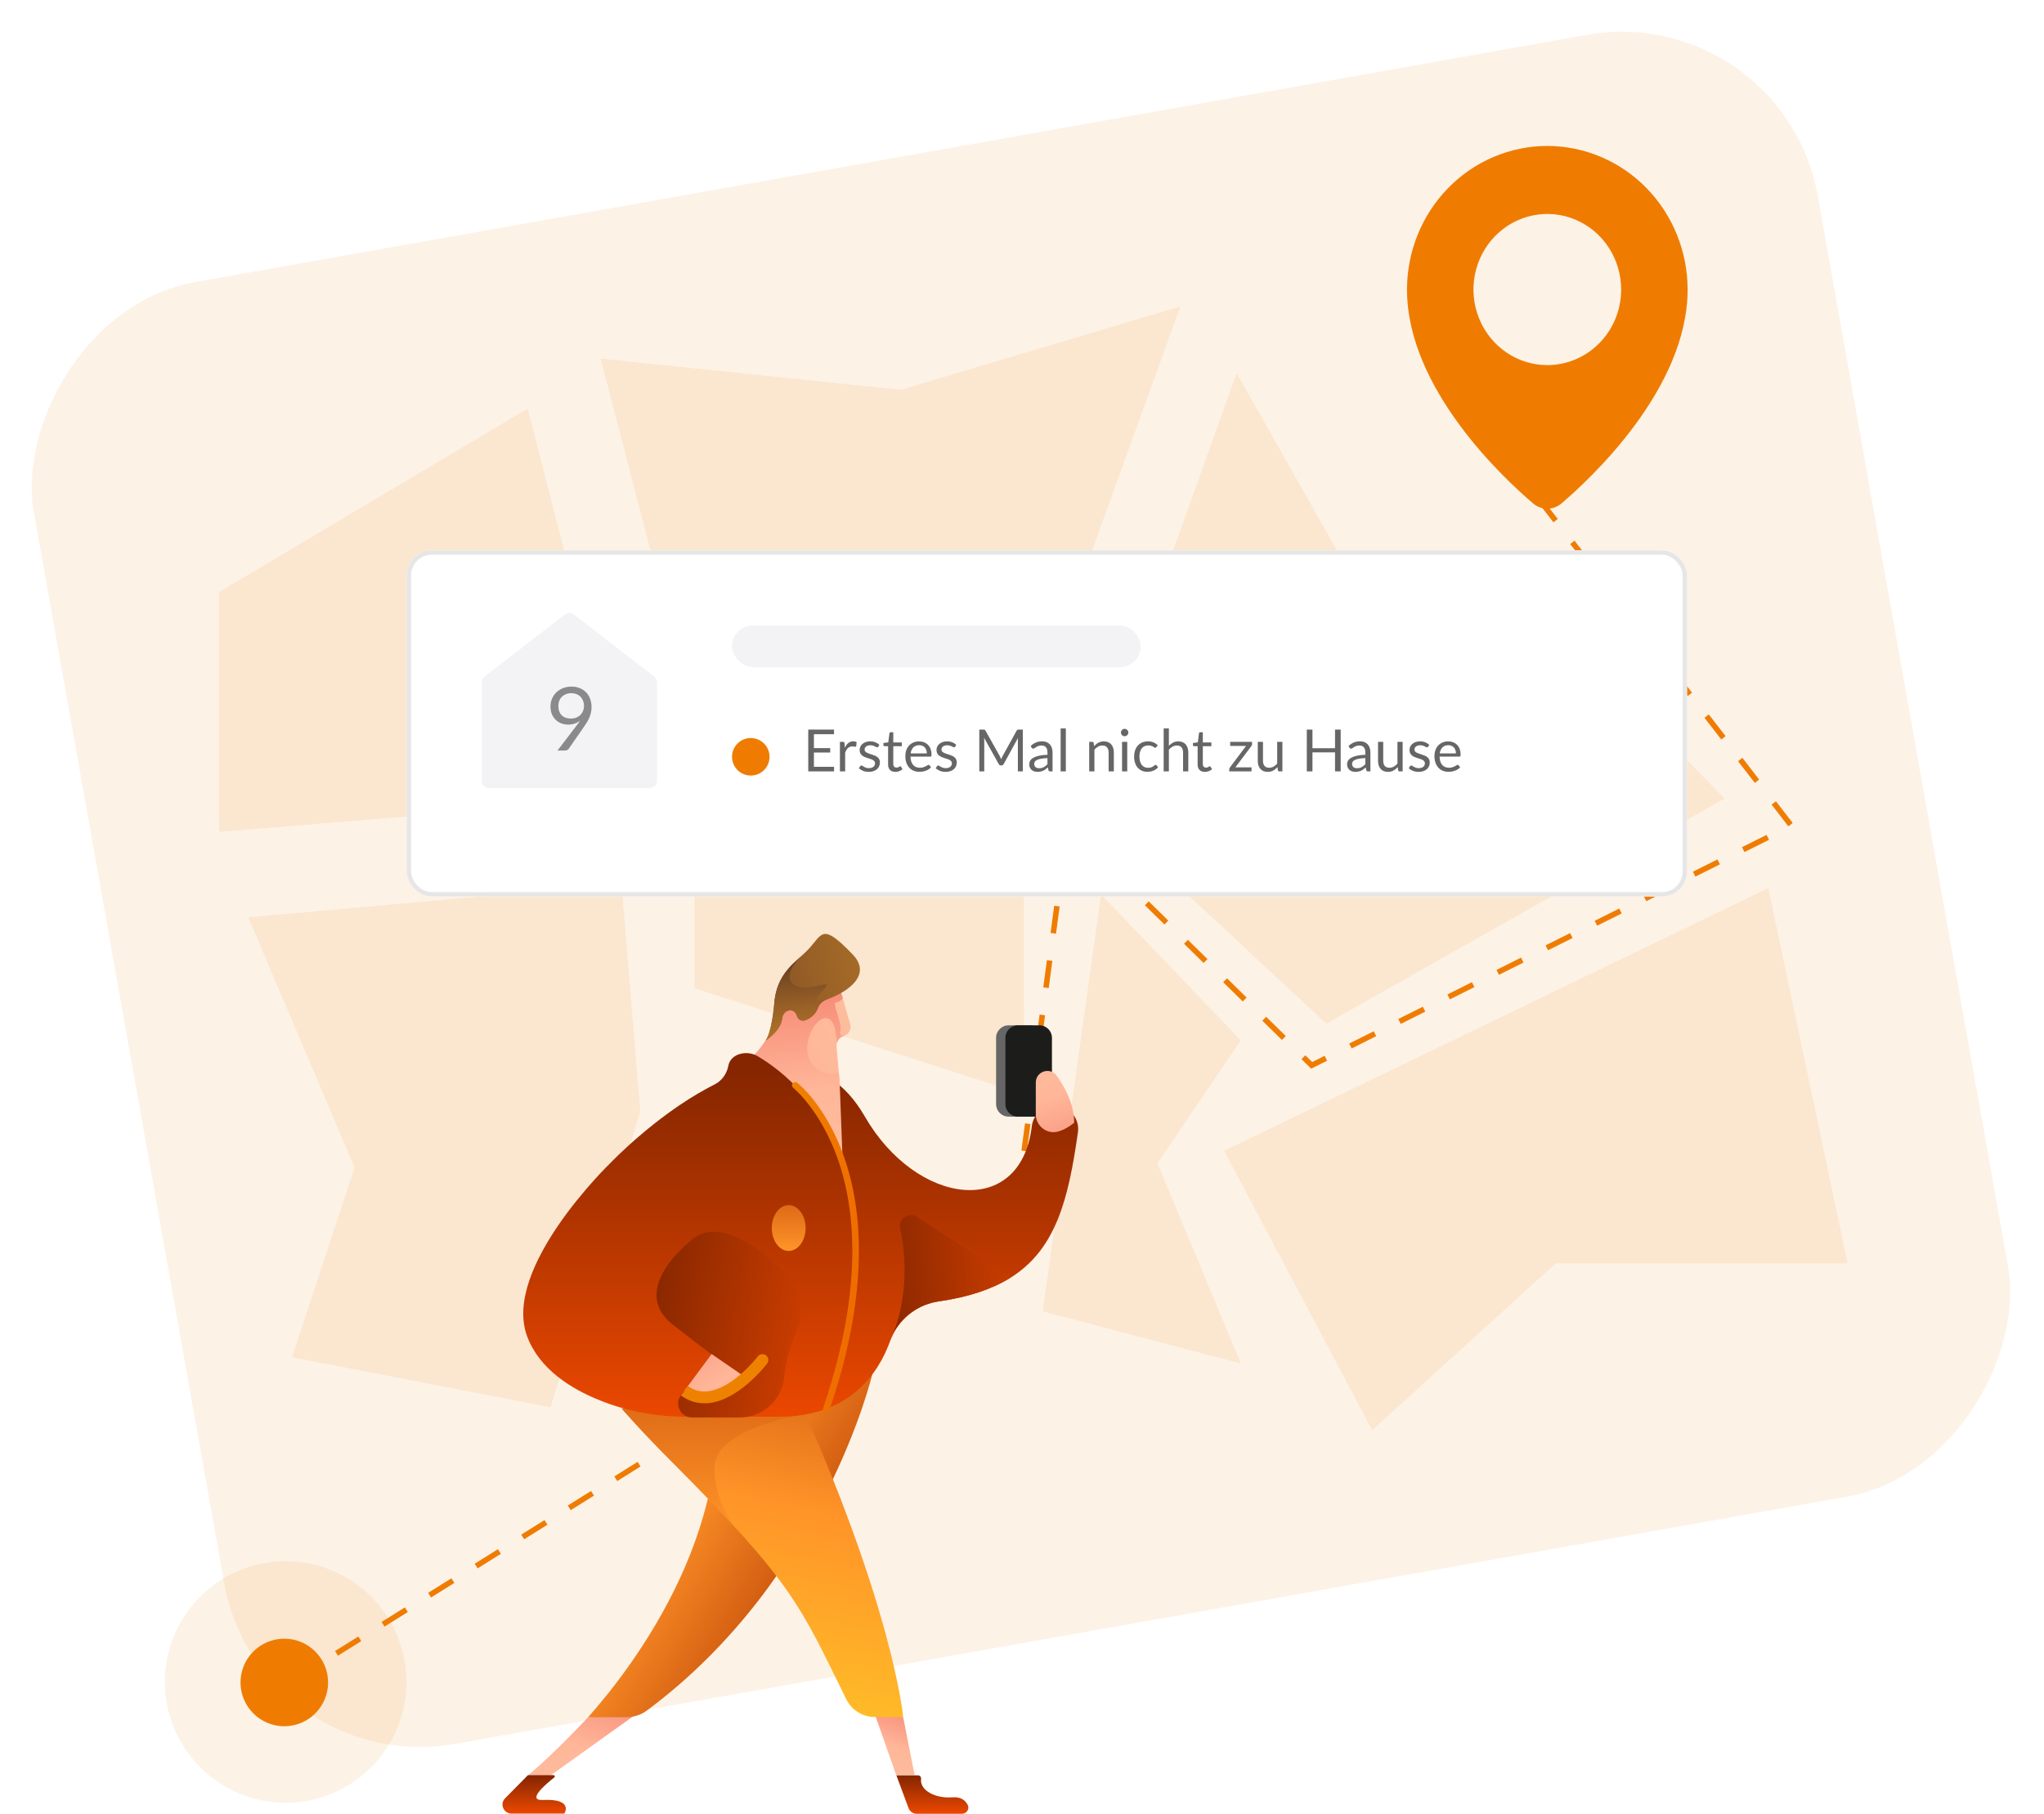 <svg width="490" height="435" viewBox="0 0 490 435" fill="none" xmlns="http://www.w3.org/2000/svg">
<rect opacity="0.1" width="434.156" height="355.834" rx="47.705" transform="matrix(-0.985 0.175 0.175 0.985 427.438 0)" fill="#EF7C00"/>
<g clip-path="url(#clip0_5941_20409)">
<path d="M370.929 34.99C362.012 35.001 353.462 38.631 347.156 45.086C340.85 51.54 337.303 60.29 337.293 69.418C337.293 93.144 360.442 114.674 367.534 120.708C368.487 121.519 369.688 121.963 370.928 121.963C372.167 121.963 373.368 121.519 374.321 120.708C381.403 114.674 404.566 93.137 404.566 69.414C404.555 60.287 401.007 51.538 394.701 45.084C388.396 38.631 379.847 35.001 370.929 34.99V34.99ZM370.929 87.538C367.428 87.538 364.005 86.475 361.094 84.484C358.183 82.493 355.914 79.663 354.574 76.352C353.234 73.041 352.883 69.398 353.566 65.883C354.249 62.368 355.935 59.139 358.411 56.605C360.887 54.071 364.042 52.345 367.476 51.646C370.91 50.947 374.469 51.306 377.704 52.677C380.939 54.049 383.704 56.371 385.649 59.351C387.594 62.331 388.633 65.834 388.633 69.418C388.633 71.798 388.175 74.154 387.285 76.352C386.395 78.551 385.091 80.548 383.448 82.231C381.804 83.913 379.852 85.248 377.704 86.159C375.556 87.069 373.254 87.538 370.929 87.538Z" fill="#EF7C00"/>
</g>
<circle opacity="0.1" cx="68.476" cy="403.272" r="28.954" fill="#EF7C00"/>
<circle cx="68.153" cy="403.387" r="10.497" fill="#EF7C00"/>
<path opacity="0.1" d="M52.519 141.96L126.498 97.973L150.491 191.446L52.519 199.444V141.96Z" fill="#EF7C00"/>
<path opacity="0.1" d="M160.988 151.458L143.993 85.976L215.973 93.474L282.954 73.479L250.963 161.955L160.988 151.458Z" fill="#EF7C00"/>
<path opacity="0.1" d="M259.96 191.446L296.45 89.475L332.94 153.957L364.931 141.96L413.417 191.446L317.944 245.431L259.96 191.446Z" fill="#EF7C00"/>
<path opacity="0.1" d="M442.909 302.915L423.915 212.94L293.451 275.923L328.941 342.904L372.929 302.915H442.909Z" fill="#EF7C00"/>
<g opacity="0.1">
<path d="M166.487 169.952L245.465 181.949V262.426L166.487 236.934V169.952Z" fill="#EF7C00"/>
<path d="M249.963 314.412L263.96 214.44L297.45 249.43L277.456 278.922L297.45 326.908L249.963 314.412Z" fill="#EF7C00"/>
</g>
<path opacity="0.1" d="M59.517 219.938L148.992 211.941L153.49 266.425L131.996 337.406L70.014 325.409L85.01 279.922L59.517 219.938Z" fill="#EF7C00"/>
<path d="M69.514 403.387L242.965 294.917L255.961 197.945L314.445 255.428L429.413 197.945L369.93 120.966" stroke="#EF7C00" stroke-width="1.316" stroke-dasharray="6.58 6.58"/>
<g filter="url(#filter0_d_5941_20409)">
<rect x="97.506" y="127.964" width="306.914" height="82.977" rx="5.998" fill="white"/>
<rect x="98.025" y="128.483" width="305.876" height="81.939" rx="5.479" stroke="#E6E6E6" stroke-width="1.038"/>
</g>
<g clip-path="url(#clip1_5941_20409)">
<path d="M156.809 162.196L137.564 147.325C137.258 147.089 136.882 146.961 136.495 146.961C136.108 146.961 135.732 147.089 135.426 147.325L116.182 162.196C115.97 162.359 115.799 162.569 115.681 162.809C115.563 163.049 115.501 163.312 115.501 163.58V187.198C115.501 187.662 115.685 188.107 116.013 188.435C116.341 188.763 116.786 188.948 117.25 188.948H155.74C156.204 188.948 156.649 188.763 156.977 188.435C157.305 188.107 157.489 187.662 157.489 187.198V163.58C157.489 163.312 157.428 163.049 157.31 162.809C157.192 162.569 157.02 162.359 156.809 162.196Z" fill="#F3F3F5"/>
</g>
<path d="M199.946 183.847L199.939 184.952H193.76V174.924H199.939V176.03H195.118V179.361H199.023V180.425H195.118V183.847H199.946ZM202.535 179.284C202.759 178.799 203.035 178.421 203.361 178.15C203.688 177.875 204.087 177.737 204.558 177.737C204.707 177.737 204.849 177.754 204.985 177.786C205.125 177.819 205.248 177.87 205.356 177.94L205.265 178.871C205.237 178.988 205.167 179.046 205.055 179.046C204.989 179.046 204.894 179.032 204.768 179.004C204.642 178.976 204.499 178.962 204.341 178.962C204.117 178.962 203.916 178.995 203.739 179.06C203.566 179.125 203.41 179.223 203.27 179.354C203.135 179.48 203.011 179.639 202.899 179.83C202.792 180.016 202.694 180.231 202.605 180.474V184.952H201.353V177.863H202.066C202.202 177.863 202.295 177.889 202.346 177.94C202.398 177.992 202.433 178.08 202.451 178.206L202.535 179.284ZM210.539 179.032C210.483 179.135 210.396 179.186 210.28 179.186C210.21 179.186 210.13 179.16 210.042 179.109C209.953 179.058 209.844 179.002 209.713 178.941C209.587 178.876 209.435 178.817 209.258 178.766C209.081 178.71 208.871 178.682 208.628 178.682C208.418 178.682 208.229 178.71 208.061 178.766C207.893 178.817 207.749 178.89 207.628 178.983C207.511 179.076 207.42 179.186 207.355 179.312C207.294 179.433 207.264 179.566 207.264 179.711C207.264 179.893 207.315 180.044 207.418 180.166C207.525 180.287 207.665 180.392 207.837 180.481C208.01 180.569 208.206 180.649 208.425 180.719C208.645 180.784 208.869 180.856 209.097 180.936C209.33 181.01 209.557 181.094 209.776 181.187C209.995 181.281 210.191 181.397 210.364 181.537C210.536 181.677 210.674 181.85 210.777 182.055C210.884 182.256 210.938 182.498 210.938 182.783C210.938 183.11 210.879 183.413 210.763 183.693C210.646 183.968 210.473 184.208 210.245 184.414C210.016 184.614 209.736 184.773 209.405 184.889C209.074 185.006 208.691 185.064 208.257 185.064C207.763 185.064 207.315 184.985 206.914 184.826C206.512 184.663 206.172 184.456 205.892 184.204L206.186 183.728C206.223 183.667 206.268 183.62 206.319 183.588C206.37 183.555 206.436 183.539 206.515 183.539C206.599 183.539 206.687 183.571 206.781 183.637C206.874 183.702 206.986 183.774 207.117 183.854C207.252 183.933 207.415 184.005 207.607 184.071C207.798 184.136 208.036 184.169 208.32 184.169C208.563 184.169 208.775 184.138 208.957 184.078C209.139 184.012 209.291 183.926 209.412 183.819C209.533 183.711 209.622 183.588 209.678 183.448C209.739 183.308 209.769 183.159 209.769 183C209.769 182.804 209.715 182.643 209.608 182.517C209.505 182.386 209.368 182.277 209.195 182.188C209.022 182.095 208.824 182.016 208.6 181.95C208.381 181.88 208.155 181.808 207.921 181.733C207.693 181.659 207.467 181.575 207.243 181.481C207.023 181.383 206.827 181.262 206.655 181.117C206.482 180.973 206.342 180.796 206.235 180.586C206.132 180.371 206.081 180.112 206.081 179.809C206.081 179.538 206.137 179.279 206.249 179.032C206.361 178.78 206.524 178.561 206.739 178.374C206.953 178.183 207.217 178.031 207.53 177.919C207.842 177.807 208.199 177.751 208.6 177.751C209.067 177.751 209.484 177.826 209.853 177.975C210.226 178.12 210.548 178.321 210.819 178.577L210.539 179.032ZM214.641 185.064C214.081 185.064 213.65 184.908 213.347 184.595C213.048 184.283 212.899 183.833 212.899 183.245V178.906H212.045C211.97 178.906 211.907 178.885 211.856 178.843C211.805 178.796 211.779 178.726 211.779 178.633V178.136L212.941 177.989L213.228 175.799C213.242 175.729 213.272 175.673 213.319 175.631C213.37 175.584 213.435 175.561 213.515 175.561H214.144V178.003H216.195V178.906H214.144V183.161C214.144 183.459 214.217 183.681 214.361 183.826C214.506 183.97 214.693 184.043 214.921 184.043C215.052 184.043 215.164 184.026 215.257 183.994C215.355 183.956 215.439 183.917 215.509 183.875C215.579 183.833 215.637 183.795 215.684 183.763C215.735 183.725 215.78 183.707 215.817 183.707C215.882 183.707 215.94 183.746 215.992 183.826L216.356 184.421C216.141 184.621 215.882 184.78 215.579 184.896C215.276 185.008 214.963 185.064 214.641 185.064ZM222.185 180.635C222.185 180.345 222.143 180.082 222.059 179.844C221.979 179.601 221.86 179.394 221.702 179.221C221.548 179.044 221.359 178.908 221.135 178.815C220.911 178.717 220.657 178.668 220.372 178.668C219.775 178.668 219.301 178.843 218.952 179.193C218.606 179.538 218.392 180.019 218.308 180.635H222.185ZM223.192 183.959C223.038 184.145 222.854 184.309 222.64 184.449C222.425 184.584 222.194 184.696 221.947 184.784C221.704 184.873 221.452 184.938 221.191 184.98C220.93 185.027 220.671 185.05 220.414 185.05C219.924 185.05 219.472 184.969 219.057 184.805C218.646 184.637 218.289 184.395 217.986 184.078C217.687 183.756 217.454 183.359 217.286 182.888C217.118 182.417 217.034 181.876 217.034 181.264C217.034 180.77 217.109 180.308 217.258 179.879C217.412 179.45 217.631 179.079 217.916 178.766C218.2 178.449 218.548 178.202 218.959 178.024C219.369 177.842 219.831 177.751 220.344 177.751C220.769 177.751 221.161 177.824 221.52 177.968C221.884 178.108 222.196 178.314 222.458 178.584C222.723 178.85 222.931 179.181 223.08 179.578C223.23 179.97 223.304 180.418 223.304 180.922C223.304 181.117 223.283 181.248 223.241 181.313C223.199 181.379 223.12 181.411 223.003 181.411H218.266C218.28 181.859 218.34 182.249 218.448 182.58C218.56 182.911 218.714 183.189 218.91 183.413C219.106 183.632 219.339 183.798 219.609 183.91C219.88 184.017 220.183 184.071 220.519 184.071C220.832 184.071 221.1 184.036 221.324 183.966C221.552 183.891 221.748 183.812 221.912 183.728C222.075 183.644 222.21 183.567 222.318 183.497C222.43 183.422 222.525 183.385 222.605 183.385C222.707 183.385 222.786 183.424 222.842 183.504L223.192 183.959ZM228.963 179.032C228.907 179.135 228.821 179.186 228.704 179.186C228.634 179.186 228.555 179.16 228.466 179.109C228.378 179.058 228.268 179.002 228.137 178.941C228.011 178.876 227.86 178.817 227.683 178.766C227.505 178.71 227.295 178.682 227.053 178.682C226.843 178.682 226.654 178.71 226.486 178.766C226.318 178.817 226.173 178.89 226.052 178.983C225.935 179.076 225.844 179.186 225.779 179.312C225.718 179.433 225.688 179.566 225.688 179.711C225.688 179.893 225.739 180.044 225.842 180.166C225.949 180.287 226.089 180.392 226.262 180.481C226.435 180.569 226.631 180.649 226.85 180.719C227.069 180.784 227.293 180.856 227.522 180.936C227.755 181.01 227.981 181.094 228.2 181.187C228.42 181.281 228.616 181.397 228.788 181.537C228.961 181.677 229.099 181.85 229.201 182.055C229.308 182.256 229.362 182.498 229.362 182.783C229.362 183.11 229.304 183.413 229.187 183.693C229.071 183.968 228.898 184.208 228.669 184.414C228.441 184.614 228.161 184.773 227.83 184.889C227.498 185.006 227.116 185.064 226.682 185.064C226.187 185.064 225.739 184.985 225.338 184.826C224.937 184.663 224.596 184.456 224.317 184.204L224.61 183.728C224.648 183.667 224.692 183.62 224.743 183.588C224.795 183.555 224.86 183.539 224.939 183.539C225.023 183.539 225.112 183.571 225.205 183.637C225.299 183.702 225.411 183.774 225.541 183.854C225.676 183.933 225.84 184.005 226.031 184.071C226.222 184.136 226.46 184.169 226.745 184.169C226.987 184.169 227.2 184.138 227.382 184.078C227.564 184.012 227.715 183.926 227.837 183.819C227.958 183.711 228.046 183.588 228.102 183.448C228.163 183.308 228.193 183.159 228.193 183C228.193 182.804 228.14 182.643 228.032 182.517C227.93 182.386 227.792 182.277 227.62 182.188C227.447 182.095 227.249 182.016 227.025 181.95C226.806 181.88 226.579 181.808 226.346 181.733C226.117 181.659 225.891 181.575 225.667 181.481C225.448 181.383 225.252 181.262 225.079 181.117C224.907 180.973 224.767 180.796 224.659 180.586C224.557 180.371 224.505 180.112 224.505 179.809C224.505 179.538 224.561 179.279 224.673 179.032C224.785 178.78 224.949 178.561 225.163 178.374C225.378 178.183 225.641 178.031 225.954 177.919C226.267 177.807 226.624 177.751 227.025 177.751C227.491 177.751 227.909 177.826 228.277 177.975C228.651 178.12 228.973 178.321 229.243 178.577L228.963 179.032ZM245.198 174.924V184.952H244.009V177.583C244.009 177.485 244.011 177.381 244.016 177.269C244.025 177.157 244.034 177.042 244.044 176.926L240.601 183.196C240.493 183.406 240.33 183.511 240.111 183.511H239.915C239.696 183.511 239.532 183.406 239.425 183.196L235.912 176.898C235.94 177.145 235.954 177.374 235.954 177.583V184.952H234.764V174.924H235.765C235.886 174.924 235.98 174.936 236.045 174.959C236.11 174.983 236.173 175.048 236.234 175.155L239.698 181.327C239.754 181.439 239.808 181.556 239.859 181.677C239.915 181.799 239.966 181.922 240.013 182.048C240.059 181.922 240.108 181.799 240.16 181.677C240.211 181.551 240.267 181.432 240.328 181.32L243.729 175.155C243.785 175.048 243.845 174.983 243.911 174.959C243.981 174.936 244.076 174.924 244.198 174.924H245.198ZM251.106 181.761C250.532 181.78 250.042 181.827 249.636 181.901C249.235 181.971 248.906 182.065 248.649 182.181C248.397 182.298 248.213 182.435 248.096 182.594C247.984 182.753 247.928 182.93 247.928 183.126C247.928 183.313 247.959 183.473 248.019 183.609C248.08 183.744 248.162 183.856 248.264 183.945C248.372 184.029 248.495 184.092 248.635 184.134C248.78 184.171 248.934 184.19 249.097 184.19C249.316 184.19 249.517 184.169 249.699 184.127C249.881 184.08 250.051 184.015 250.21 183.931C250.373 183.847 250.527 183.746 250.672 183.63C250.821 183.513 250.966 183.38 251.106 183.231V181.761ZM247.082 178.864C247.474 178.486 247.896 178.204 248.348 178.017C248.801 177.831 249.302 177.737 249.853 177.737C250.249 177.737 250.602 177.803 250.91 177.933C251.218 178.064 251.476 178.246 251.686 178.479C251.896 178.712 252.055 178.995 252.162 179.326C252.27 179.657 252.323 180.021 252.323 180.418V184.952H251.77C251.649 184.952 251.556 184.934 251.49 184.896C251.425 184.854 251.374 184.775 251.337 184.658L251.197 183.987C251.01 184.159 250.828 184.313 250.651 184.449C250.473 184.579 250.287 184.691 250.091 184.784C249.895 184.873 249.685 184.941 249.461 184.987C249.242 185.039 248.997 185.064 248.726 185.064C248.451 185.064 248.192 185.027 247.949 184.952C247.707 184.873 247.495 184.756 247.313 184.602C247.135 184.449 246.993 184.255 246.886 184.022C246.783 183.784 246.732 183.504 246.732 183.182C246.732 182.902 246.809 182.634 246.963 182.377C247.117 182.116 247.366 181.885 247.712 181.684C248.057 181.484 248.507 181.32 249.062 181.194C249.617 181.064 250.298 180.989 251.106 180.971V180.418C251.106 179.867 250.987 179.452 250.749 179.172C250.511 178.887 250.163 178.745 249.706 178.745C249.398 178.745 249.139 178.785 248.929 178.864C248.724 178.939 248.544 179.025 248.39 179.123C248.241 179.216 248.11 179.303 247.998 179.382C247.891 179.457 247.784 179.494 247.677 179.494C247.593 179.494 247.52 179.473 247.46 179.431C247.399 179.384 247.348 179.328 247.306 179.263L247.082 178.864ZM255.508 174.644V184.952H254.263V174.644H255.508ZM262.285 178.892C262.439 178.719 262.602 178.563 262.775 178.423C262.948 178.283 263.129 178.164 263.321 178.066C263.517 177.964 263.722 177.887 263.937 177.835C264.156 177.779 264.391 177.751 264.643 177.751C265.031 177.751 265.371 177.817 265.665 177.947C265.964 178.073 266.211 178.255 266.407 178.493C266.608 178.726 266.759 179.009 266.862 179.34C266.964 179.671 267.016 180.037 267.016 180.439V184.952H265.763V180.439C265.763 179.902 265.639 179.487 265.392 179.193C265.15 178.894 264.779 178.745 264.28 178.745C263.911 178.745 263.566 178.834 263.244 179.011C262.927 179.188 262.633 179.429 262.362 179.732V184.952H261.109V177.863H261.858C262.035 177.863 262.145 177.95 262.187 178.122L262.285 178.892ZM270.229 177.863V184.952H268.984V177.863H270.229ZM270.495 175.638C270.495 175.759 270.47 175.874 270.418 175.981C270.372 176.084 270.306 176.177 270.222 176.261C270.143 176.34 270.048 176.403 269.936 176.45C269.828 176.496 269.714 176.52 269.593 176.52C269.471 176.52 269.357 176.496 269.25 176.45C269.147 176.403 269.056 176.34 268.977 176.261C268.898 176.177 268.835 176.084 268.788 175.981C268.741 175.874 268.718 175.759 268.718 175.638C268.718 175.517 268.741 175.402 268.788 175.295C268.835 175.183 268.898 175.087 268.977 175.008C269.056 174.924 269.147 174.859 269.25 174.812C269.357 174.766 269.471 174.742 269.593 174.742C269.714 174.742 269.828 174.766 269.936 174.812C270.048 174.859 270.143 174.924 270.222 175.008C270.306 175.087 270.372 175.183 270.418 175.295C270.47 175.402 270.495 175.517 270.495 175.638ZM277.21 179.123C277.172 179.174 277.135 179.214 277.098 179.242C277.061 179.27 277.009 179.284 276.944 179.284C276.874 179.284 276.797 179.256 276.713 179.2C276.629 179.139 276.524 179.074 276.398 179.004C276.277 178.934 276.125 178.871 275.943 178.815C275.766 178.754 275.547 178.724 275.285 178.724C274.935 178.724 274.628 178.787 274.362 178.913C274.096 179.034 273.872 179.212 273.69 179.445C273.513 179.678 273.377 179.96 273.284 180.292C273.195 180.623 273.151 180.994 273.151 181.404C273.151 181.834 273.2 182.216 273.298 182.552C273.396 182.883 273.533 183.163 273.711 183.392C273.893 183.616 274.11 183.788 274.362 183.91C274.618 184.026 274.905 184.085 275.222 184.085C275.526 184.085 275.775 184.05 275.971 183.98C276.167 183.905 276.328 183.823 276.454 183.735C276.585 183.646 276.692 183.567 276.776 183.497C276.865 183.422 276.951 183.385 277.035 183.385C277.137 183.385 277.217 183.424 277.273 183.504L277.623 183.959C277.469 184.15 277.294 184.313 277.098 184.449C276.902 184.584 276.69 184.698 276.461 184.791C276.237 184.88 276.001 184.945 275.754 184.987C275.507 185.029 275.255 185.05 274.998 185.05C274.555 185.05 274.142 184.969 273.76 184.805C273.382 184.642 273.053 184.407 272.773 184.099C272.493 183.786 272.274 183.403 272.115 182.951C271.957 182.498 271.877 181.983 271.877 181.404C271.877 180.877 271.95 180.39 272.094 179.942C272.244 179.494 272.458 179.109 272.738 178.787C273.023 178.461 273.37 178.206 273.781 178.024C274.196 177.842 274.672 177.751 275.208 177.751C275.708 177.751 276.146 177.833 276.524 177.996C276.907 178.155 277.245 178.381 277.539 178.675L277.21 179.123ZM280.213 178.808C280.516 178.486 280.852 178.23 281.22 178.038C281.589 177.847 282.013 177.751 282.494 177.751C282.881 177.751 283.222 177.817 283.516 177.947C283.814 178.073 284.061 178.255 284.257 178.493C284.458 178.726 284.61 179.009 284.712 179.34C284.815 179.671 284.866 180.037 284.866 180.439V184.952H283.614V180.439C283.614 179.902 283.49 179.487 283.243 179.193C283 178.894 282.629 178.745 282.13 178.745C281.761 178.745 281.416 178.834 281.094 179.011C280.777 179.188 280.483 179.429 280.213 179.732V184.952H278.96V174.644H280.213V178.808ZM288.845 185.064C288.285 185.064 287.854 184.908 287.55 184.595C287.252 184.283 287.103 183.833 287.103 183.245V178.906H286.249C286.174 178.906 286.111 178.885 286.06 178.843C286.008 178.796 285.983 178.726 285.983 178.633V178.136L287.145 177.989L287.431 175.799C287.445 175.729 287.476 175.673 287.522 175.631C287.574 175.584 287.639 175.561 287.718 175.561H288.348V178.003H290.399V178.906H288.348V183.161C288.348 183.459 288.42 183.681 288.565 183.826C288.71 183.97 288.896 184.043 289.125 184.043C289.256 184.043 289.368 184.026 289.461 183.994C289.559 183.956 289.643 183.917 289.713 183.875C289.783 183.833 289.841 183.795 289.888 183.763C289.939 183.725 289.983 183.707 290.021 183.707C290.086 183.707 290.144 183.746 290.196 183.826L290.56 184.421C290.345 184.621 290.086 184.78 289.783 184.896C289.48 185.008 289.167 185.064 288.845 185.064ZM300.157 178.395C300.157 178.484 300.141 178.57 300.108 178.654C300.08 178.738 300.041 178.81 299.99 178.871L296.148 183.98H300.025V184.952H294.685V184.435C294.685 184.374 294.699 184.304 294.727 184.225C294.755 184.141 294.797 184.061 294.853 183.987L298.716 178.843H294.902V177.863H300.157V178.395ZM307.424 177.863V184.952H306.682C306.504 184.952 306.392 184.866 306.346 184.693L306.248 183.931C305.94 184.271 305.595 184.547 305.212 184.756C304.83 184.962 304.391 185.064 303.897 185.064C303.509 185.064 303.166 185.001 302.868 184.875C302.574 184.745 302.327 184.563 302.126 184.33C301.925 184.096 301.774 183.814 301.671 183.483C301.573 183.152 301.524 182.785 301.524 182.384V177.863H302.77V182.384C302.77 182.921 302.891 183.336 303.134 183.63C303.381 183.924 303.757 184.071 304.26 184.071C304.629 184.071 304.972 183.984 305.289 183.812C305.611 183.634 305.907 183.392 306.178 183.084V177.863H307.424ZM321.398 174.924V184.952H320.041V180.39H314.631V184.952H313.274V174.924H314.631V179.396H320.041V174.924H321.398ZM327.305 181.761C326.731 181.78 326.241 181.827 325.835 181.901C325.434 181.971 325.105 182.065 324.849 182.181C324.597 182.298 324.412 182.435 324.296 182.594C324.184 182.753 324.128 182.93 324.128 183.126C324.128 183.313 324.158 183.473 324.219 183.609C324.279 183.744 324.361 183.856 324.464 183.945C324.571 184.029 324.695 184.092 324.835 184.134C324.979 184.171 325.133 184.19 325.297 184.19C325.516 184.19 325.716 184.169 325.898 184.127C326.08 184.08 326.251 184.015 326.409 183.931C326.572 183.847 326.726 183.746 326.871 183.63C327.02 183.513 327.165 183.38 327.305 183.231V181.761ZM323.281 178.864C323.673 178.486 324.095 178.204 324.548 178.017C325 177.831 325.502 177.737 326.052 177.737C326.449 177.737 326.801 177.803 327.109 177.933C327.417 178.064 327.676 178.246 327.886 178.479C328.096 178.712 328.254 178.995 328.362 179.326C328.469 179.657 328.523 180.021 328.523 180.418V184.952H327.97C327.848 184.952 327.755 184.934 327.69 184.896C327.625 184.854 327.573 184.775 327.536 184.658L327.396 183.987C327.209 184.159 327.027 184.313 326.85 184.449C326.673 184.579 326.486 184.691 326.29 184.784C326.094 184.873 325.884 184.941 325.66 184.987C325.441 185.039 325.196 185.064 324.926 185.064C324.65 185.064 324.391 185.027 324.149 184.952C323.906 184.873 323.694 184.756 323.512 184.602C323.335 184.449 323.192 184.255 323.085 184.022C322.982 183.784 322.931 183.504 322.931 183.182C322.931 182.902 323.008 182.634 323.162 182.377C323.316 182.116 323.566 181.885 323.911 181.684C324.256 181.484 324.706 181.32 325.262 181.194C325.817 181.064 326.498 180.989 327.305 180.971V180.418C327.305 179.867 327.186 179.452 326.948 179.172C326.71 178.887 326.363 178.745 325.905 178.745C325.597 178.745 325.339 178.785 325.129 178.864C324.923 178.939 324.744 179.025 324.59 179.123C324.44 179.216 324.31 179.303 324.198 179.382C324.091 179.457 323.983 179.494 323.876 179.494C323.792 179.494 323.72 179.473 323.659 179.431C323.598 179.384 323.547 179.328 323.505 179.263L323.281 178.864ZM336.249 177.863V184.952H335.508C335.33 184.952 335.218 184.866 335.172 184.693L335.074 183.931C334.766 184.271 334.421 184.547 334.038 184.756C333.655 184.962 333.217 185.064 332.722 185.064C332.335 185.064 331.992 185.001 331.694 184.875C331.4 184.745 331.153 184.563 330.952 184.33C330.751 184.096 330.6 183.814 330.497 183.483C330.399 183.152 330.35 182.785 330.35 182.384V177.863H331.596V182.384C331.596 182.921 331.717 183.336 331.96 183.63C332.207 183.924 332.582 184.071 333.086 184.071C333.455 184.071 333.798 183.984 334.115 183.812C334.437 183.634 334.733 183.392 335.004 183.084V177.863H336.249ZM342.353 179.032C342.297 179.135 342.211 179.186 342.094 179.186C342.024 179.186 341.945 179.16 341.856 179.109C341.768 179.058 341.658 179.002 341.528 178.941C341.402 178.876 341.25 178.817 341.073 178.766C340.895 178.71 340.685 178.682 340.443 178.682C340.233 178.682 340.044 178.71 339.876 178.766C339.708 178.817 339.563 178.89 339.442 178.983C339.326 179.076 339.235 179.186 339.169 179.312C339.109 179.433 339.078 179.566 339.078 179.711C339.078 179.893 339.13 180.044 339.232 180.166C339.34 180.287 339.479 180.392 339.652 180.481C339.825 180.569 340.021 180.649 340.24 180.719C340.459 180.784 340.683 180.856 340.912 180.936C341.145 181.01 341.371 181.094 341.591 181.187C341.81 181.281 342.006 181.397 342.178 181.537C342.351 181.677 342.489 181.85 342.591 182.055C342.699 182.256 342.752 182.498 342.752 182.783C342.752 183.11 342.694 183.413 342.577 183.693C342.461 183.968 342.288 184.208 342.059 184.414C341.831 184.614 341.551 184.773 341.22 184.889C340.888 185.006 340.506 185.064 340.072 185.064C339.577 185.064 339.13 184.985 338.728 184.826C338.327 184.663 337.987 184.456 337.707 184.204L338.001 183.728C338.038 183.667 338.082 183.62 338.134 183.588C338.185 183.555 338.25 183.539 338.329 183.539C338.413 183.539 338.502 183.571 338.595 183.637C338.689 183.702 338.801 183.774 338.931 183.854C339.067 183.933 339.23 184.005 339.421 184.071C339.612 184.136 339.85 184.169 340.135 184.169C340.378 184.169 340.59 184.138 340.772 184.078C340.954 184.012 341.105 183.926 341.227 183.819C341.348 183.711 341.437 183.588 341.493 183.448C341.553 183.308 341.584 183.159 341.584 183C341.584 182.804 341.53 182.643 341.423 182.517C341.32 182.386 341.182 182.277 341.01 182.188C340.837 182.095 340.639 182.016 340.415 181.95C340.196 181.88 339.969 181.808 339.736 181.733C339.507 181.659 339.281 181.575 339.057 181.481C338.838 181.383 338.642 181.262 338.469 181.117C338.297 180.973 338.157 180.796 338.05 180.586C337.947 180.371 337.896 180.112 337.896 179.809C337.896 179.538 337.952 179.279 338.064 179.032C338.176 178.78 338.339 178.561 338.553 178.374C338.768 178.183 339.032 178.031 339.344 177.919C339.657 177.807 340.014 177.751 340.415 177.751C340.881 177.751 341.299 177.826 341.668 177.975C342.041 178.12 342.363 178.321 342.633 178.577L342.353 179.032ZM349.024 180.635C349.024 180.345 348.982 180.082 348.898 179.844C348.819 179.601 348.7 179.394 348.541 179.221C348.387 179.044 348.198 178.908 347.974 178.815C347.75 178.717 347.496 178.668 347.212 178.668C346.614 178.668 346.141 178.843 345.791 179.193C345.446 179.538 345.231 180.019 345.147 180.635H349.024ZM350.032 183.959C349.878 184.145 349.694 184.309 349.479 184.449C349.264 184.584 349.033 184.696 348.786 184.784C348.544 184.873 348.292 184.938 348.03 184.98C347.769 185.027 347.51 185.05 347.254 185.05C346.764 185.05 346.311 184.969 345.896 184.805C345.485 184.637 345.129 184.395 344.825 184.078C344.527 183.756 344.293 183.359 344.126 182.888C343.958 182.417 343.874 181.876 343.874 181.264C343.874 180.77 343.948 180.308 344.098 179.879C344.251 179.45 344.471 179.079 344.755 178.766C345.04 178.449 345.387 178.202 345.798 178.024C346.209 177.842 346.67 177.751 347.184 177.751C347.608 177.751 348 177.824 348.359 177.968C348.723 178.108 349.036 178.314 349.297 178.584C349.563 178.85 349.771 179.181 349.92 179.578C350.069 179.97 350.144 180.418 350.144 180.922C350.144 181.117 350.123 181.248 350.081 181.313C350.039 181.379 349.96 181.411 349.843 181.411H345.105C345.119 181.859 345.18 182.249 345.287 182.58C345.399 182.911 345.553 183.189 345.749 183.413C345.945 183.632 346.178 183.798 346.449 183.91C346.719 184.017 347.023 184.071 347.359 184.071C347.671 184.071 347.939 184.036 348.163 183.966C348.392 183.891 348.588 183.812 348.751 183.728C348.914 183.644 349.05 183.567 349.157 183.497C349.269 183.422 349.365 183.385 349.444 183.385C349.547 183.385 349.626 183.424 349.682 183.504L350.032 183.959Z" fill="#666666"/>
<rect x="175.484" y="149.958" width="97.973" height="9.997" rx="4.999" fill="#F3F3F5"/>
<g clip-path="url(#clip2_5941_20409)">
<path d="M246.941 267.724H241.796C240.111 267.724 238.791 266.362 238.791 264.726V248.829C238.791 247.148 240.157 245.831 241.796 245.831H246.941C248.626 245.831 249.946 247.193 249.946 248.829V264.681C249.946 266.407 248.626 267.724 246.941 267.724Z" fill="#666666"/>
<path d="M209.059 409.124L214.842 425.612H219.258L216.526 411.758" fill="url(#paint0_linear_5941_20409)"/>
<path d="M140.989 411.713C140.989 411.713 133.021 420.252 126.601 425.658H132.019L153.146 410.532" fill="url(#paint1_linear_5941_20409)"/>
<path d="M140.989 411.713H150.186C151.916 411.713 153.647 411.168 155.058 410.123C197.585 378.555 209.104 329.499 209.104 329.499C209.104 329.499 163.163 291.526 170.402 325.274C178.735 364.474 151.916 399.403 140.989 411.713Z" fill="url(#paint2_linear_5941_20409)"/>
<path d="M249.173 267.724H244.028C242.343 267.724 241.022 266.362 241.022 264.726V248.829C241.022 247.148 242.388 245.831 244.028 245.831H249.173C250.857 245.831 252.178 247.193 252.178 248.829V264.681C252.178 266.407 250.812 267.724 249.173 267.724Z" fill="#1C1C1B"/>
<path d="M149.048 337.72C149.048 337.72 153.693 343.125 161.205 350.62C190.209 379.645 191.848 385.05 202.867 407.398C204.142 409.987 206.783 411.667 209.697 411.667L216.526 411.713C216.526 411.713 214.113 385.005 190.164 332.497L149.048 337.72Z" fill="url(#paint3_linear_5941_20409)"/>
<path d="M149.048 337.72C149.048 337.72 153.693 343.125 161.205 350.62C167.716 357.161 172.861 362.475 177.05 367.063C176.413 366.382 170.904 359.932 171.313 351.392C171.769 342.353 192.622 339.174 192.622 339.174L165.713 335.585L149.048 337.72Z" fill="url(#paint4_linear_5941_20409)"/>
<path d="M258.461 270.631C258.461 270.858 258.461 271.131 258.415 271.404C256.139 287.574 253.134 299.565 242.206 306.379C237.881 309.059 232.326 310.966 225.132 312.011C220.305 312.692 216.162 315.69 214.067 319.96V320.005C213.84 320.505 213.612 320.914 213.43 321.413C210.561 329.408 203.641 339.673 186.657 339.673H164.711C157.562 339.673 150.459 338.447 143.857 335.767C136.8 332.951 129.287 328.227 126.373 320.414C120.226 303.971 146.362 278.807 146.362 278.807C146.362 278.807 188.251 234.657 207.283 267.634C219.713 289.209 244.71 292.298 247.351 270.041C247.67 267.225 250.038 265.09 252.906 265.09C255.957 265.135 258.461 267.634 258.461 270.631Z" fill="url(#paint5_linear_5941_20409)"/>
<path d="M171.04 260.184C171.04 260.184 187.978 252.054 186.157 238.7L199.68 231.205L203.823 245.604C204.142 246.785 203.504 248.011 202.32 248.329C201.182 248.647 200.454 249.737 200.545 250.873L202.184 269.95L202.047 278.308L196.492 281.351L186.384 263.863L171.04 260.184Z" fill="url(#paint6_linear_5941_20409)"/>
<path d="M194.58 254.915C191.848 251.191 194.944 244.241 197.904 244.105C200.089 243.969 200.545 248.102 200.59 250.237C200.772 249.374 201.41 248.602 202.32 248.374C202.457 248.329 202.548 248.284 202.639 248.238C202.411 248.329 201.045 248.692 201.455 247.057C201.911 245.286 199.361 240.335 200.408 240.335C201 240.335 201.637 239.835 202.047 239.381L201.228 236.565L198.996 232.704L186.202 239.245C187.295 250.01 176.322 257.277 172.406 259.503L172.178 260.502L186.384 263.863L192.713 274.81L201.41 278.626L202.047 278.262L202.184 269.905L201.091 257.232C201.091 257.232 197.357 258.64 194.58 254.915Z" fill="url(#paint7_linear_5941_20409)"/>
<path d="M202.002 278.262L201.319 260.321C201.319 260.321 206.6 268.769 211.882 274.629C217.118 280.443 189.389 297.34 188.706 296.386C188.297 295.841 183.561 279.625 179.691 266.362L171.04 260.184C171.04 260.184 173.954 258.958 174.592 255.551C175.138 252.599 179.054 251.69 181.649 253.235C187.796 256.914 196.72 264.363 202.002 278.262Z" fill="url(#paint8_linear_5941_20409)"/>
<path d="M164.893 332.315L170.585 324.638C170.585 324.638 172.042 326.001 161.296 317.598C150.505 309.195 165.485 297.567 165.485 297.567C165.44 297.612 165.531 297.476 165.485 297.567C172.315 291.298 182.286 299.565 188.069 305.016C191.802 308.513 192.986 313.964 191.119 318.733L190.345 320.641C189.116 323.685 188.251 326.864 187.978 330.134C187.522 335.449 183.015 339.855 177.323 339.855H165.895C163.163 339.855 161.615 336.766 163.208 334.586L164.893 332.315Z" fill="url(#paint9_linear_5941_20409)"/>
<path d="M170.585 324.638L178.371 329.998C178.371 329.998 172.907 338.856 164.119 333.36L170.585 324.638Z" fill="url(#paint10_linear_5941_20409)"/>
<path d="M183.879 326.955C183.606 327.318 177.141 335.676 169.901 336.403C169.537 336.448 169.173 336.448 168.854 336.448C166.805 336.448 164.938 335.812 163.253 334.586L164.938 332.315C166.35 333.36 167.898 333.768 169.628 333.587C175.684 332.951 181.603 325.32 181.648 325.229C182.104 324.593 183.014 324.502 183.652 324.956C184.244 325.456 184.38 326.319 183.879 326.955Z" fill="url(#paint11_linear_5941_20409)"/>
<path d="M242.16 306.379C237.835 309.059 232.28 310.966 225.086 312.011C220.259 312.692 216.116 315.69 214.021 319.96C214.841 318.052 218.711 308.014 215.797 294.478C215.296 292.207 217.846 290.435 219.804 291.753L242.16 306.379Z" fill="url(#paint12_linear_5941_20409)"/>
<path d="M198.086 338.674C197.995 338.674 197.904 338.674 197.812 338.629C197.403 338.492 197.175 338.038 197.312 337.629C202.821 321.641 207.921 298.294 200.909 278.081C196.72 266.089 190.209 260.866 190.163 260.82C189.844 260.548 189.753 260.048 190.027 259.73C190.3 259.412 190.801 259.321 191.119 259.594C191.392 259.821 198.086 265.135 202.411 277.581C209.56 298.203 204.415 321.913 198.814 338.129C198.723 338.447 198.45 338.674 198.086 338.674Z" fill="url(#paint13_linear_5941_20409)"/>
<path d="M189.071 299.929C191.309 299.929 193.123 297.468 193.123 294.433C193.123 291.397 191.309 288.937 189.071 288.937C186.833 288.937 185.019 291.397 185.019 294.433C185.019 297.468 186.833 299.929 189.071 299.929Z" fill="url(#paint14_linear_5941_20409)"/>
<path d="M257.505 269.178C257.505 269.178 256.002 270.541 253.908 271.222C251.131 272.176 248.308 270.041 248.308 267.134V259.548C248.308 256.868 251.722 255.733 253.316 257.913C255.456 260.911 257.505 264.863 257.505 269.178Z" fill="url(#paint15_linear_5941_20409)"/>
<path d="M204.415 228.843C197.039 221.167 197.221 223.892 193.897 227.48C190.938 230.705 185.975 233.067 185.565 241.152C185.565 241.152 185.019 247.421 183.562 249.465C183.562 249.465 187.159 247.148 187.477 244.286C187.75 241.834 190.482 241.561 191.029 243.514C191.211 244.196 191.757 244.695 192.44 244.695H192.577C192.759 244.695 192.941 244.65 193.123 244.604C193.806 244.332 195.445 243.514 196.083 241.652C196.402 240.744 197.13 240.062 198.041 239.699C203.596 237.746 209.014 233.612 204.415 228.843Z" fill="url(#paint16_linear_5941_20409)"/>
<path d="M198.132 236.383C199.224 234.884 192.304 238.472 189.89 235.656C188.206 233.703 190.482 230.841 192.03 229.297C189.207 231.841 185.929 234.612 185.565 241.152C185.565 241.152 185.019 247.421 183.562 249.465C183.562 249.465 187.159 247.148 187.477 244.286C187.75 241.834 190.482 241.561 191.029 243.514C191.211 244.196 191.757 244.695 192.44 244.695H192.577C192.759 244.695 192.941 244.65 193.123 244.604C193.806 244.332 195.445 243.514 196.083 241.652C196.401 240.744 197.13 240.062 198.041 239.699C198.177 239.653 198.359 239.608 198.496 239.517C193.078 241.425 197.039 237.882 198.132 236.383Z" fill="url(#paint17_linear_5941_20409)"/>
<path d="M228.274 430.927C224.312 431.244 220.442 429.291 220.806 426.521C220.852 426.066 220.533 425.658 220.078 425.658H214.887L217.801 433.516C218.12 434.333 218.894 434.878 219.805 434.878H230.596C231.688 434.878 232.462 433.788 232.007 432.789C231.461 431.744 230.459 430.745 228.274 430.927Z" fill="url(#paint18_linear_5941_20409)"/>
<path d="M130.153 431.562C126.1 431.744 130.972 427.656 132.884 426.157C133.112 425.975 132.975 425.612 132.702 425.612H126.555L121.092 431.154C119.726 432.516 120.727 434.833 122.64 434.833H135.252C135.298 434.878 137.665 431.199 130.153 431.562Z" fill="url(#paint19_linear_5941_20409)"/>
</g>
<circle cx="179.983" cy="181.449" r="4.499" fill="#EF7C00"/>
<path d="M133.85 169.243C133.85 169.723 133.917 170.153 134.051 170.534C134.192 170.908 134.389 171.226 134.644 171.487C134.905 171.748 135.219 171.946 135.586 172.08C135.96 172.214 136.376 172.281 136.835 172.281C137.343 172.281 137.791 172.2 138.18 172.038C138.575 171.868 138.907 171.646 139.175 171.371C139.443 171.095 139.648 170.778 139.789 170.418C139.93 170.058 140 169.684 140 169.296C140 168.823 139.923 168.396 139.768 168.015C139.619 167.627 139.411 167.298 139.143 167.03C138.875 166.762 138.554 166.557 138.18 166.416C137.813 166.268 137.407 166.194 136.962 166.194C136.496 166.194 136.073 166.271 135.692 166.427C135.311 166.575 134.982 166.783 134.707 167.051C134.432 167.32 134.22 167.641 134.072 168.015C133.924 168.389 133.85 168.798 133.85 169.243ZM138.254 173.912C138.409 173.707 138.554 173.513 138.688 173.329C138.822 173.146 138.949 172.962 139.069 172.779C138.681 173.089 138.243 173.326 137.756 173.488C137.269 173.65 136.754 173.732 136.21 173.732C135.639 173.732 135.095 173.636 134.58 173.446C134.072 173.255 133.624 172.976 133.236 172.609C132.847 172.235 132.537 171.78 132.304 171.244C132.078 170.7 131.965 170.079 131.965 169.38C131.965 168.717 132.089 168.096 132.336 167.517C132.583 166.938 132.929 166.434 133.373 166.003C133.818 165.573 134.347 165.234 134.961 164.987C135.575 164.74 136.249 164.616 136.983 164.616C137.71 164.616 138.37 164.736 138.963 164.976C139.556 165.216 140.064 165.552 140.487 165.982C140.911 166.413 141.236 166.928 141.461 167.528C141.694 168.128 141.811 168.791 141.811 169.518C141.811 169.956 141.768 170.372 141.684 170.767C141.606 171.155 141.49 171.54 141.334 171.921C141.186 172.295 141.003 172.669 140.784 173.043C140.565 173.41 140.318 173.788 140.043 174.176L136.348 179.512C136.256 179.646 136.126 179.755 135.956 179.84C135.787 179.918 135.593 179.957 135.374 179.957H133.638L138.254 173.912Z" fill="#8A8A8A"/>
<defs>
<filter id="filter0_d_5941_20409" x="73.513" y="107.97" width="354.901" height="130.963" filterUnits="userSpaceOnUse" color-interpolation-filters="sRGB">
<feFlood flood-opacity="0" result="BackgroundImageFix"/>
<feColorMatrix in="SourceAlpha" type="matrix" values="0 0 0 0 0 0 0 0 0 0 0 0 0 0 0 0 0 0 127 0" result="hardAlpha"/>
<feOffset dy="3.999"/>
<feGaussianBlur stdDeviation="11.997"/>
<feColorMatrix type="matrix" values="0 0 0 0 0.563 0 0 0 0 0.366 0 0 0 0 0.154 0 0 0 0.1 0"/>
<feBlend mode="normal" in2="BackgroundImageFix" result="effect1_dropShadow_5941_20409"/>
<feBlend mode="normal" in="SourceGraphic" in2="effect1_dropShadow_5941_20409" result="shape"/>
</filter>
<linearGradient id="paint0_linear_5941_20409" x1="209.801" y1="430.332" x2="217.924" y2="406.117" gradientUnits="userSpaceOnUse">
<stop stop-color="#FBC19E"/>
<stop offset="0.483" stop-color="#FFB699"/>
<stop offset="0.999" stop-color="#F47E6D"/>
</linearGradient>
<linearGradient id="paint1_linear_5941_20409" x1="133.005" y1="438.303" x2="146.378" y2="398.437" gradientUnits="userSpaceOnUse">
<stop stop-color="#FBC19E"/>
<stop offset="0.483" stop-color="#FFB699"/>
<stop offset="0.999" stop-color="#F47E6D"/>
</linearGradient>
<linearGradient id="paint2_linear_5941_20409" x1="123.543" y1="338.115" x2="206.452" y2="389.448" gradientUnits="userSpaceOnUse">
<stop stop-color="#FFCE28"/>
<stop offset="0.458" stop-color="#FF9328"/>
<stop offset="1" stop-color="#B03400"/>
</linearGradient>
<linearGradient id="paint3_linear_5941_20409" x1="171.834" y1="427.485" x2="199.655" y2="292.635" gradientUnits="userSpaceOnUse">
<stop stop-color="#FFCE28"/>
<stop offset="0.502" stop-color="#FF9328"/>
<stop offset="1" stop-color="#B03400"/>
</linearGradient>
<linearGradient id="paint4_linear_5941_20409" x1="170.791" y1="437.269" x2="170.791" y2="295.413" gradientUnits="userSpaceOnUse">
<stop stop-color="#FFCE28"/>
<stop offset="0.502" stop-color="#FF9328"/>
<stop offset="1" stop-color="#B03400"/>
</linearGradient>
<linearGradient id="paint5_linear_5941_20409" x1="191.94" y1="434.682" x2="191.94" y2="257.119" gradientUnits="userSpaceOnUse">
<stop stop-color="#EF8100"/>
<stop offset="0.514" stop-color="#EF4900"/>
<stop offset="1" stop-color="#862600"/>
</linearGradient>
<linearGradient id="paint6_linear_5941_20409" x1="215.529" y1="247.124" x2="173.972" y2="269" gradientUnits="userSpaceOnUse">
<stop stop-color="#FBC19E"/>
<stop offset="0.483" stop-color="#FFB699"/>
<stop offset="0.999" stop-color="#F47E6D"/>
</linearGradient>
<linearGradient id="paint7_linear_5941_20409" x1="190.852" y1="289.646" x2="185.422" y2="231.947" gradientUnits="userSpaceOnUse">
<stop stop-color="#FBC19E"/>
<stop offset="0.483" stop-color="#FFB699"/>
<stop offset="0.999" stop-color="#F47E6D"/>
</linearGradient>
<linearGradient id="paint8_linear_5941_20409" x1="191.811" y1="434.682" x2="191.811" y2="257.119" gradientUnits="userSpaceOnUse">
<stop stop-color="#EF8100"/>
<stop offset="0.514" stop-color="#EF4900"/>
<stop offset="1" stop-color="#862600"/>
</linearGradient>
<linearGradient id="paint9_linear_5941_20409" x1="293.552" y1="341.992" x2="153.603" y2="314.459" gradientUnits="userSpaceOnUse">
<stop stop-color="#EF8100"/>
<stop offset="0.576" stop-color="#EF4900"/>
<stop offset="1" stop-color="#862600"/>
</linearGradient>
<linearGradient id="paint10_linear_5941_20409" x1="186.57" y1="354.113" x2="155.452" y2="308.281" gradientUnits="userSpaceOnUse">
<stop stop-color="#FBC19E"/>
<stop offset="0.483" stop-color="#FFB699"/>
<stop offset="0.999" stop-color="#F47E6D"/>
</linearGradient>
<linearGradient id="paint11_linear_5941_20409" x1="186.916" y1="339.049" x2="215.999" y2="359.124" gradientUnits="userSpaceOnUse">
<stop stop-color="#EF8100"/>
<stop offset="0.514" stop-color="#EF4900"/>
<stop offset="1" stop-color="#862600"/>
</linearGradient>
<linearGradient id="paint12_linear_5941_20409" x1="291.519" y1="300.815" x2="209.629" y2="306.06" gradientUnits="userSpaceOnUse">
<stop stop-color="#EF8100"/>
<stop offset="0.367" stop-color="#EF4900"/>
<stop offset="1" stop-color="#862600"/>
</linearGradient>
<linearGradient id="paint13_linear_5941_20409" x1="185.114" y1="297.928" x2="293.946" y2="311.215" gradientUnits="userSpaceOnUse">
<stop stop-color="#EF8100"/>
<stop offset="0.514" stop-color="#EF4900"/>
<stop offset="1" stop-color="#862600"/>
</linearGradient>
<linearGradient id="paint14_linear_5941_20409" x1="189.065" y1="324.365" x2="189.065" y2="274.933" gradientUnits="userSpaceOnUse">
<stop stop-color="#FFCE28"/>
<stop offset="0.502" stop-color="#FF9328"/>
<stop offset="1" stop-color="#B03400"/>
</linearGradient>
<linearGradient id="paint15_linear_5941_20409" x1="244.907" y1="242.694" x2="258.626" y2="285.17" gradientUnits="userSpaceOnUse">
<stop stop-color="#FBC19E"/>
<stop offset="0.483" stop-color="#FFB699"/>
<stop offset="0.999" stop-color="#F47E6D"/>
</linearGradient>
<linearGradient id="paint16_linear_5941_20409" x1="230.848" y1="228.51" x2="157.43" y2="243.543" gradientUnits="userSpaceOnUse">
<stop offset="0.014" stop-color="#BC8127"/>
<stop offset="0.48" stop-color="#996027"/>
<stop offset="1" stop-color="#5E3920"/>
</linearGradient>
<linearGradient id="paint17_linear_5941_20409" x1="191.866" y1="252.898" x2="189.587" y2="228.689" gradientUnits="userSpaceOnUse">
<stop offset="0.014" stop-color="#BC8127"/>
<stop offset="0.48" stop-color="#996027"/>
<stop offset="1" stop-color="#5E3920"/>
</linearGradient>
<linearGradient id="paint18_linear_5941_20409" x1="223.428" y1="445.255" x2="223.428" y2="425.819" gradientUnits="userSpaceOnUse">
<stop stop-color="#EF8100"/>
<stop offset="0.514" stop-color="#EF4900"/>
<stop offset="1" stop-color="#862600"/>
</linearGradient>
<linearGradient id="paint19_linear_5941_20409" x1="128.071" y1="445.255" x2="128.071" y2="425.819" gradientUnits="userSpaceOnUse">
<stop stop-color="#EF8100"/>
<stop offset="0.514" stop-color="#EF4900"/>
<stop offset="1" stop-color="#862600"/>
</linearGradient>
<clipPath id="clip0_5941_20409">
<rect width="84.976" height="86.976" fill="white" transform="translate(328.441 34.99)"/>
</clipPath>
<clipPath id="clip1_5941_20409">
<rect width="41.988" height="41.988" fill="white" transform="translate(115.501 146.959)"/>
</clipPath>
<clipPath id="clip2_5941_20409">
<rect width="137.961" height="210.941" fill="white" transform="translate(120.5 223.937)"/>
</clipPath>
</defs>
</svg>
